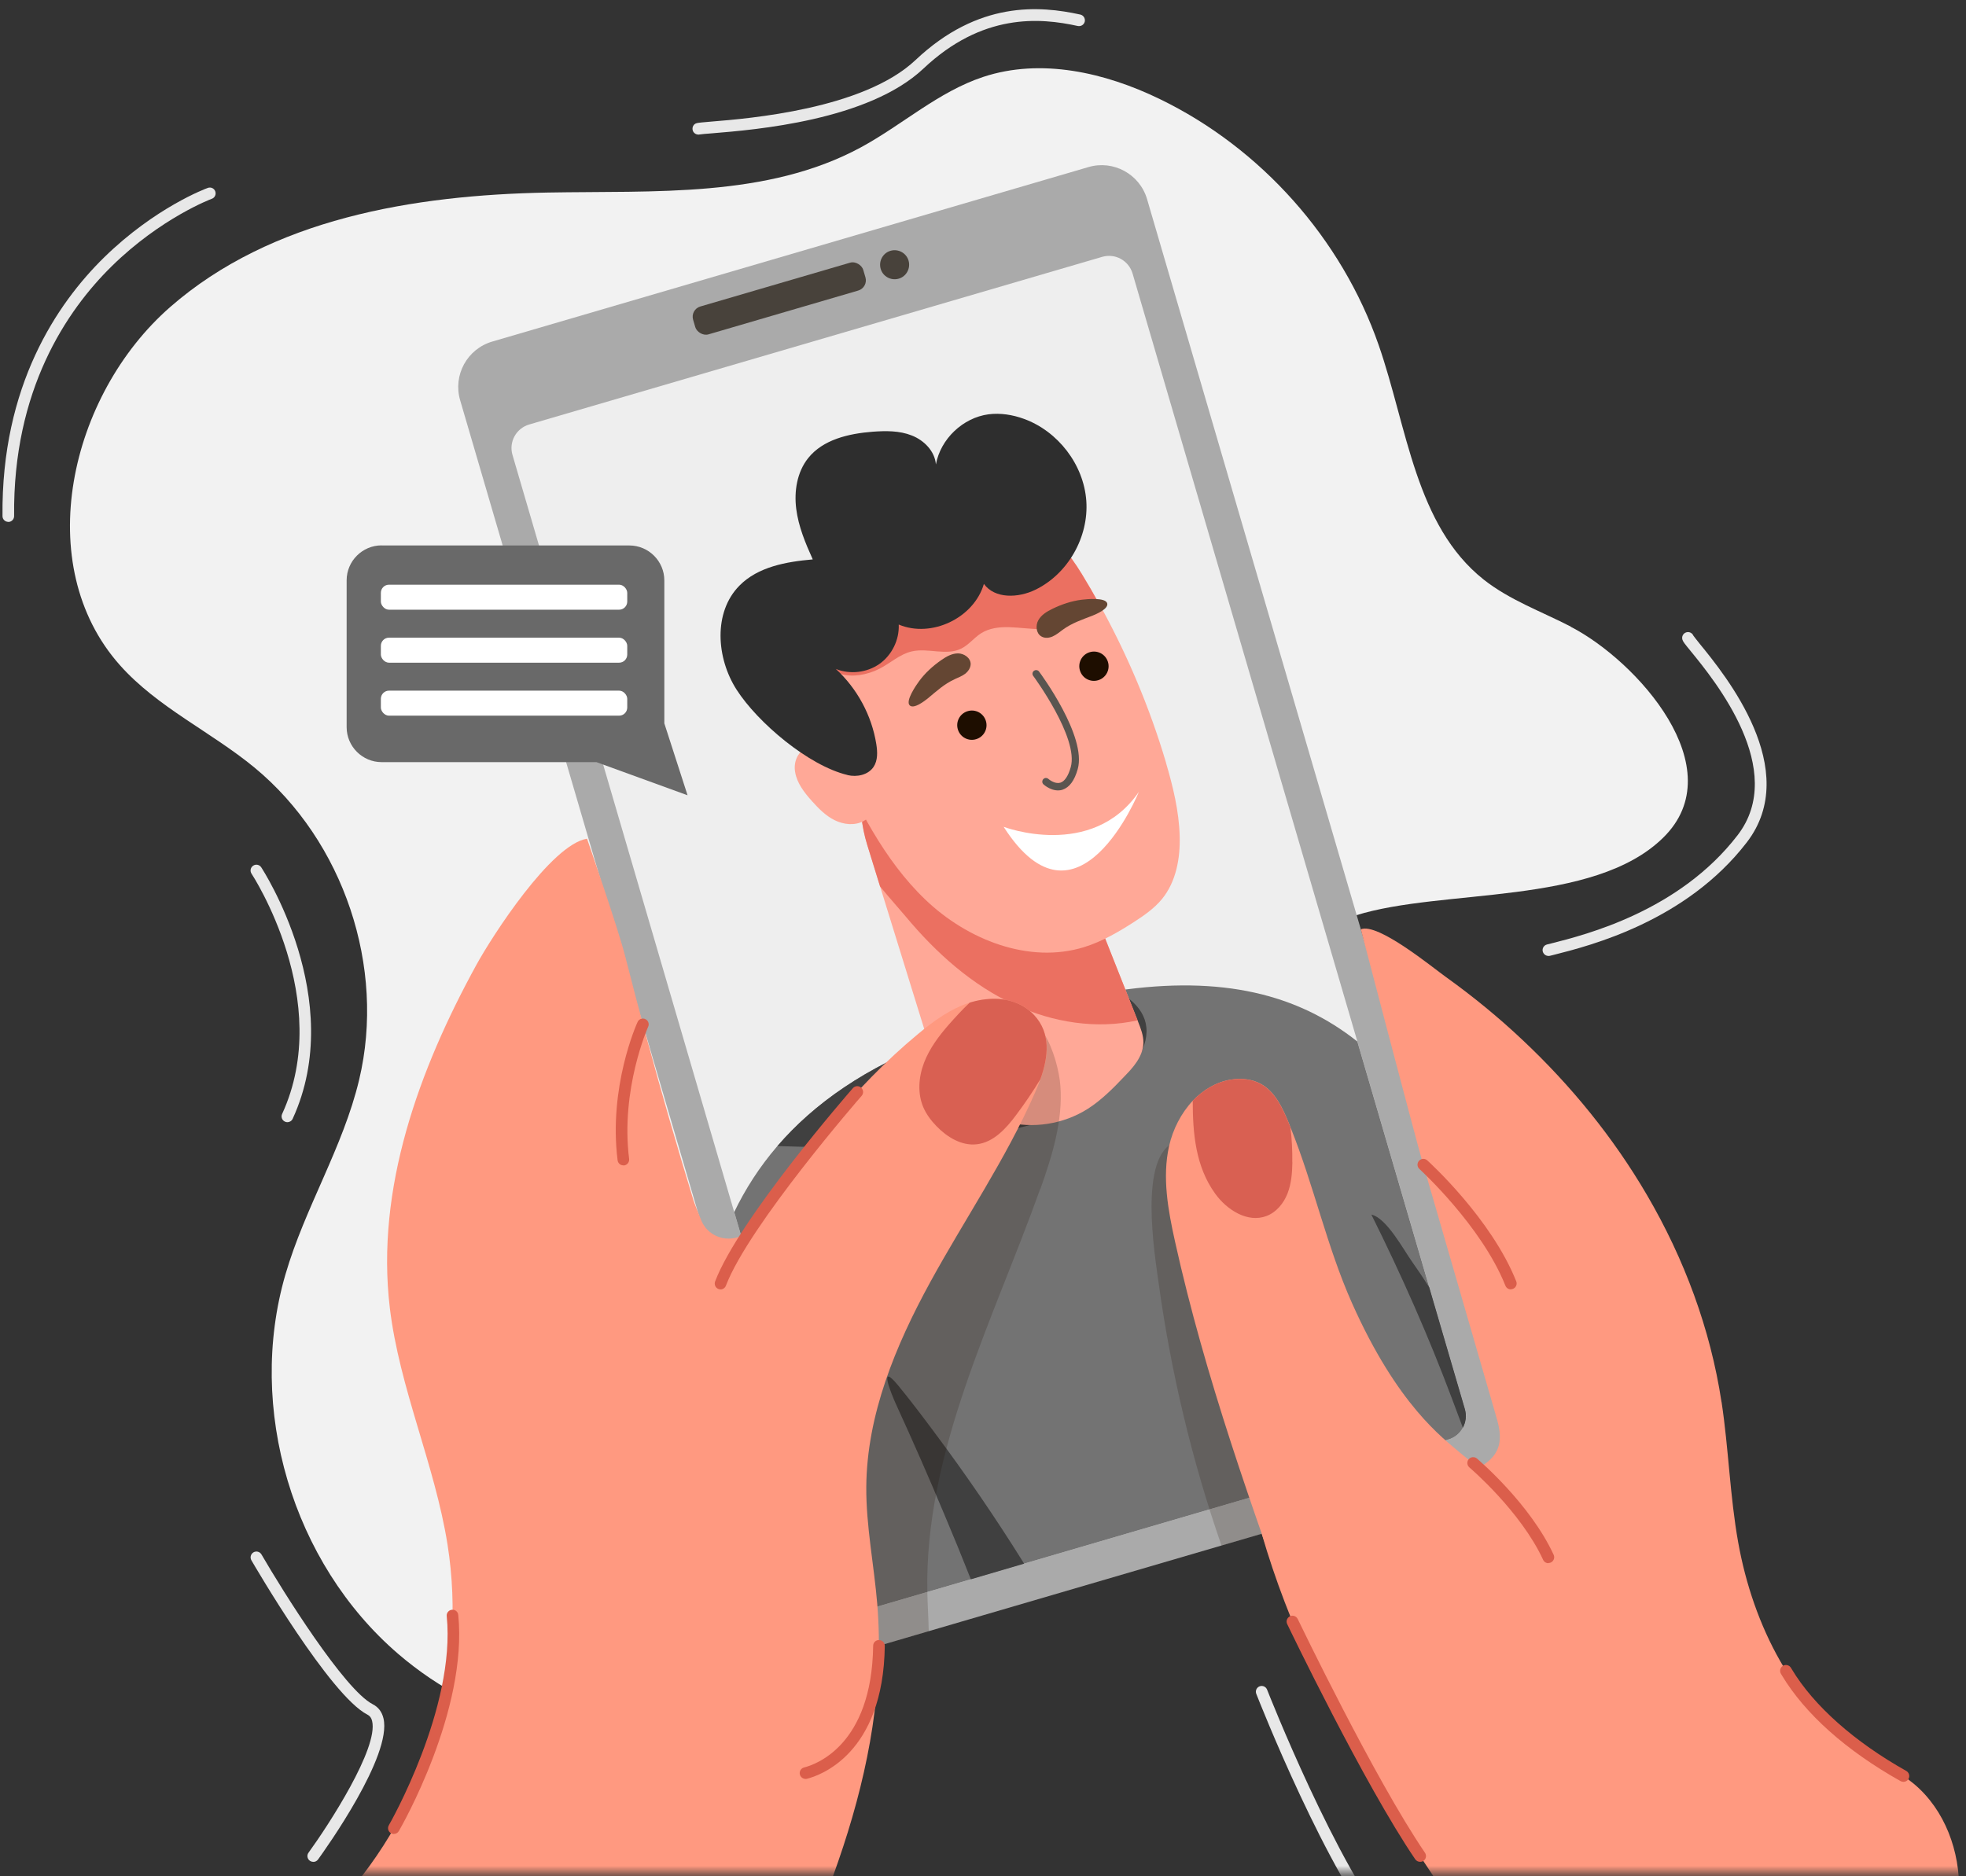 <?xml version="1.0" encoding="UTF-8"?><svg id="be" xmlns="http://www.w3.org/2000/svg" width="220" height="210" xmlns:xlink="http://www.w3.org/1999/xlink" viewBox="0 0 220 210"><rect x="0" y="0" width="220" height="210" fill="#333333" stroke="none"/><defs><mask id="bf" x="-12.73" y="-13.67" width="262.17" height="257.45" maskUnits="userSpaceOnUse"><rect x="-12.73" y="-13.67" width="262.17" height="223.38" style="fill:#fff;"/></mask></defs><g style="mask:url(#bf);"><path d="m175.79,70.14c-3.29-1.7-6.85-2.97-9.76-5.27-7.64-6.06-8.55-17.03-11.75-26.24-4.14-11.91-13.16-22.05-24.51-27.55-6.12-2.97-13.29-4.61-19.75-2.47-5.02,1.66-9.05,5.37-13.7,7.89-10.49,5.67-23.11,4.83-35.04,5.05-15.01.28-30.91,2.92-42.22,12.8-11.31,9.88-15.62,28.88-5.64,40.1,4.2,4.72,10.18,7.44,15.06,11.46,9.98,8.24,14.71,22.35,11.71,34.94-1.8,7.57-6.08,14.33-8.25,21.8-4.36,14.98.79,32.29,12.62,42.46,4.52,3.88,9.96,6.78,15.82,7.85,14.94,2.72,29.72-6.87,38.78-19.05,9.06-12.18,13.99-26.86,20.97-40.34,6.99-13.48,17.1-26.59,31.59-31.12,9.75-3.05,26.56-1.03,34.38-8.68,7.95-7.77-2.98-19.84-10.33-23.62Z" style="fill:#f2f2f2;"/><path d="m164.57,164.83l-13.55,3.96-14.33,4.19-32.77,9.59-6.07,1.78c-2.8.82-5.74-.79-6.56-3.59l-5.06-17.3L51.49,44.79c-.82-2.8.79-5.74,3.59-6.56l66.72-19.53c2.8-.82,5.74.79,6.56,3.59l39.8,135.98c.82,2.8-.79,5.74-3.59,6.56Z" style="fill:#aaa;"/><path d="m163.7,159.8c-.33.62-.91,1.11-1.64,1.32l-47.47,13.89-5.96,1.75-10.67,3.12c-1.45.43-2.98-.41-3.4-1.86l-12.4-42.36-24.81-84.74c-.43-1.46.41-2.98,1.87-3.41l64.11-18.76c1.46-.43,2.98.41,3.41,1.87l25.16,85.97,8.05,27.5,3.99,13.63c.21.73.11,1.47-.23,2.09Z" style="fill:#eee;"/><rect x="77.28" y="31.78" width="19.84" height="3.25" rx="1.19" ry="1.19" transform="translate(-5.87 25.84) rotate(-16.31)" style="fill:#48423b;"/><path d="m101.67,29.17c.25.86-.24,1.77-1.1,2.02-.86.25-1.77-.24-2.02-1.1-.25-.86.24-1.77,1.1-2.02.86-.25,1.77.24,2.02,1.1Z" style="fill:#48423b;"/><path d="m163.7,159.8c-.33.62-.91,1.11-1.64,1.32l-47.47,13.89-5.96,1.75-10.67,3.12c-1.45.43-2.98-.41-3.4-1.86l-12.4-42.36c1.24-2.58,2.83-5.06,4.84-7.4,4.08-4.74,9.89-8.85,17.98-11.88,7.61-2.84,14.23-4.64,20.04-5.5,11.76-1.73,20.22.41,26.87,5.69l8.05,27.5,3.99,13.63c.21.73.11,1.47-.23,2.09Z" style="fill:#737373;"/><path d="m127.83,117.52c-4.35,10.26-27.62,11.27-40.83,10.75,4.08-4.74,9.89-8.85,17.98-11.87,7.61-2.84,14.23-4.64,20.04-5.5,2.79,1.57,4.04,3.72,2.81,6.62Z" style="fill:#404040;"/><path d="m127.95,116.71c-.03,1.54-1.17,2.8-2.24,3.9-1.23,1.27-2.49,2.54-3.98,3.49-2.72,1.73-6.17,2.27-9.28,1.44-3.11-.82-5.85-3-7.35-5.85-.67-1.28-1.11-2.66-1.53-4.05-1.7-5.48-3.39-10.96-5.09-16.44-.48-1.54-.96-3.09-1.43-4.63-.65-2.11-.89-4.27-.57-6.29.44-2.75,1.93-5.22,4.85-6.9,2.82-1.63,6.48-1.72,9.37-.23,3.41,1.75,5.4,5.22,6.96,8.81.35.81.68,1.63,1,2.44,2.88,7.27,5.76,14.52,8.63,21.79.02.06.05.12.07.18.3.75.6,1.53.59,2.33Z" style="fill:#ffa897;"/><path d="m127.29,114.2c-4.55,1.02-9.45.24-13.7-1.72-4.81-2.21-8.85-5.83-12.23-9.89-.78-.93-1.84-2.1-2.88-3.38-.48-1.54-.96-3.09-1.43-4.63-.65-2.11-.89-4.27-.57-6.29.05-.05.1-.09.16-.14,3.57-2.9,8.79-2.32,13.23-1.07,2.67.75,5.3,1.69,7.8,2.89.35.81.68,1.63,1,2.44,2.88,7.27,5.76,14.52,8.63,21.79Z" style="fill:#eb7061;"/><path d="m130.47,85.35c.79,2.68,1.46,5.42,1.54,8.22.07,2.49-.4,5.12-1.98,7.05-.86,1.05-1.99,1.83-3.13,2.57-1.75,1.13-3.58,2.19-5.57,2.81-6.19,1.92-13.08-.82-17.76-5.29-4.69-4.48-7.6-10.45-10.33-16.33-1.24-2.66-2.49-5.43-2.48-8.37,0-1.86.51-3.69,1.31-5.37.01-.03.03-.06.04-.08,1.79-3.69,4.91-6.6,8.31-8.88,2.49-1.67,5.22-3.08,8.17-3.63,6.18-1.14,9.52,1.34,12.5,6.23.68,1.11,1.33,2.24,1.96,3.38,3.1,5.61,5.61,11.55,7.43,17.7Z" style="fill:#ffa897;"/><path d="m123.03,67.65c-.42.47-.92.87-1.45,1.22-1.53.99-3.35,1.53-5.18,1.54-2.26,0-4.74-.73-6.65.49-.77.5-1.35,1.28-2.18,1.69-1.68.84-3.73-.11-5.55.32-1.34.31-2.39,1.32-3.61,1.94-2.78,1.41-6.5,1.03-6.53-2.57,0-.56.05-1.11.16-1.66.01-.03.03-.06.04-.08,1.79-3.69,4.91-6.6,8.31-8.88,2.49-1.67,5.22-3.08,8.17-3.63,6.18-1.14,9.52,1.34,12.5,6.23.68,1.11,1.33,2.24,1.96,3.38Z" style="fill:#eb7061;"/><path d="m88.98,86.43c.21,1.23,1.02,2.27,1.85,3.2.75.84,1.56,1.67,2.57,2.17s2.26.63,3.25.09c1.6-.88,1.88-3.22,1.06-4.85-.78-1.55-2.87-3.6-4.66-3.96-2.13-.43-4.48,1-4.07,3.36Z" style="fill:#ffa897;"/><path d="m94.84,86.75c1.05.25,2.3-.01,2.91-.91.49-.73.45-1.69.31-2.56-.51-3.2-2.14-6.22-4.53-8.41,1.58.64,3.48.42,4.88-.56,1.39-.98,2.24-2.7,2.16-4.41,3.66,1.54,8.42-.73,9.53-4.55,1.23,1.7,3.86,1.58,5.75.66,3.66-1.77,6-5.91,5.71-9.96s-3.16-7.78-6.98-9.17c-1.26-.46-2.63-.68-3.96-.51-2.87.38-5.37,2.76-5.89,5.61-.12-1.48-1.32-2.7-2.7-3.24-1.38-.55-2.91-.53-4.39-.42-2.67.21-5.55.87-7.21,2.96-1.24,1.56-1.58,3.69-1.33,5.67.25,1.98,1.03,3.84,1.85,5.66-2.96.26-6.12.82-8.2,2.93-2.95,2.98-2.59,8.11-.33,11.64,2.36,3.69,8.06,8.52,12.42,9.56Z" style="fill:#2e2e2e;"/><path d="m118.91,88.39s-.03,0-.04.01c-1.08.31-2.06-.57-2.1-.61-.17-.15-.18-.41-.03-.58.15-.17.41-.18.58-.03,0,0,.69.61,1.32.42,0,0,.01,0,.02,0,.48-.15.88-.75,1.16-1.74.92-3.27-4.15-10.14-4.2-10.21-.14-.18-.1-.44.08-.57.18-.13.44-.1.57.08.22.29,5.36,7.27,4.33,10.92-.36,1.28-.93,2.06-1.7,2.3Z" style="fill:#5a5550;"/><path d="m110.32,80.68c.27.86-.21,1.78-1.08,2.05-.86.27-1.78-.21-2.05-1.08-.27-.86.21-1.78,1.08-2.05.86-.27,1.78.21,2.05,1.08Z" style="fill:#1e0e00;"/><path d="m123.98,74.08c.27.86-.21,1.78-1.08,2.05s-1.78-.21-2.05-1.08c-.27-.86.21-1.78,1.08-2.05.86-.27,1.78.21,2.05,1.08Z" style="fill:#1e0e00;"/><path d="m112.31,92.54s9.86,3.76,15.13-3.91c0,0-6.84,16.86-15.13,3.91Z" style="fill:#fff;"/><path d="m106.82,76.02c.4-.18.82-.34,1.17-.6.35-.27.63-.67.63-1.11-.01-.68-.74-1.18-1.42-1.18-.68,0-1.31.36-1.87.75-.95.66-1.83,1.46-2.51,2.4-.3.41-1.53,2.18-1.02,2.67.46.45,1.68-.51,2.02-.78.98-.81,1.83-1.61,3.01-2.15Z" style="fill:#644633;"/><path d="m118.9,70.5c-.35.26-.7.55-1.1.73-.4.18-.89.23-1.27,0-.59-.34-.67-1.22-.34-1.81.33-.6.95-.97,1.56-1.27,1.04-.51,2.17-.89,3.32-1.03.51-.06,2.65-.28,2.83.41.17.62-1.26,1.22-1.66,1.38-1.18.46-2.3.82-3.34,1.59Z" style="fill:#644633;"/><path d="m114.6,175.01l-5.96,1.75c-.95-2.41-1.93-4.81-2.94-7.2-1.73-4.13-3.53-8.24-5.4-12.31-.6-1.31-2.05-4.93.22-2.17,1.36,1.65,2.65,3.37,3.92,5.07,3.6,4.81,7,9.78,10.17,14.87Z" style="fill:#404040;"/><path d="m163.7,159.8c-.39-1.05-.79-2.1-1.18-3.15-2.67-7.13-5.68-13.91-9.06-20.71,1.7.38,3.57,3.89,4.55,5.27.67.94,1.31,1.9,1.93,2.88l3.99,13.63c.21.73.11,1.47-.23,2.09Z" style="fill:#404040;"/><path d="m116.41,133.05c-5.3,14.81-12.94,29.41-12.64,45.13.03,1.46.13,2.93.16,4.4l-6.07,1.78c-2.8.82-5.74-.79-6.56-3.59l-5.06-17.3c.8-3.67,1.88-7.29,3.19-10.79,3.53-9.49,8.61-18.31,14.1-26.78,2.13-3.27,5.06-10.04,8.53-11.96,4.16-2.29,6.35,4.38,6.6,7.59.29,3.93-.91,7.81-2.23,11.52Z" style="fill:#1e0e00; opacity:.18;"/><path d="m116.43,120.77c-.19.53-.41,1.06-.63,1.57-3.24,7.4-7.84,14.1-11.72,21.19-3.87,7.08-7.08,14.81-7.14,22.88-.03,4.4.87,8.76,1.23,13.15,1.51,18.49-6.71,36.26-14.96,52.87-.63,1.26-1.29,2.56-2.37,3.46-1.18.97-2.72,1.36-4.22,1.64-14.42,2.71-30.05-2.1-40.45-12.45-.99-.99-1.97-2.08-2.35-3.43-.9-3.22,1.85-6.18,4.12-8.64,9.8-10.63,14.41-25.85,12.14-40.14-1.43-8.99-5.38-17.47-6.46-26.51-1.58-13.32,3.24-26.61,9.69-38.37,1.74-3.18,8.36-13.47,12.38-14.12,0,0,3.45,9.92,4.28,13.19,1.55,6.1,3.2,12.17,4.94,18.22.87,3.02,1.77,6.04,2.69,9.05.11.36.45,1.19.85,2.2.98,2.47,4.31,2.85,5.82.66,5.4-7.82,11.17-15.42,18.47-21.47,1.74-1.45,3.64-2.83,5.78-3.5.93-.29,1.91-.45,2.94-.43,1.6.04,3.15.63,4.25,1.8,1.94,2.07,1.6,4.73.73,7.18Z" style="fill:#ff9980;"/><path d="m116.43,120.77c-.84,1.39-1.76,2.75-2.74,4.05-1.12,1.5-2.52,3.04-4.38,3.25-1.7.2-3.33-.8-4.52-2.03-.59-.61-1.11-1.3-1.45-2.07-.69-1.57-.55-3.41.06-5.02.61-1.6,1.66-3,2.79-4.29.72-.81,1.49-1.66,2.32-2.44.93-.29,1.91-.45,2.94-.43,1.6.04,3.15.63,4.25,1.8,1.94,2.07,1.6,4.73.73,7.18Z" style="fill:#d96052;"/><path d="m151.02,168.8l-14.33,4.19c-3.31-9.54-5.66-19.4-7.04-29.4-.43-3.17-2.3-14.29,1.88-15.78,4.14-1.48,5.63,5.6,6.26,7.96,1.28,4.81,3.18,9.44,5.2,13.99,2.78,6.28,5.88,12.51,8.04,19.04Z" style="fill:#1e0e00; opacity:.18;"/><path d="m192.65,156.93c.79,5.22.93,10.52,1.86,15.71,1.66,9.25,6.21,18.4,14.12,23.47,1.86,1.19,3.88,2.15,5.57,3.57,3.45,2.9,5.15,7.57,5.02,12.07-.12,4.51-1.92,8.85-4.46,12.57-4.39,6.41-11.11,11.19-18.61,13.22-4.98,1.35-10.58,1.44-15.04-1.16-3.33-1.95-5.68-5.16-7.93-8.29-12.65-17.55-25.98-35.64-31.99-56.43,6.59-1.82,12.97-3.9,19.56-5.73,2.72-.75,6.6-1.68,7.04-4.47.17-1.07-.13-2.15-.44-3.19-2.7-9.31-5.39-18.62-8.09-27.93-.91-3.13-6.98-26.33-6.98-26.33,1.9-.78,8.03,4.28,9.55,5.36,3.01,2.16,5.88,4.51,8.57,7.05,5.41,5.09,10.15,10.91,13.9,17.33,4.17,7.13,7.1,14.99,8.34,23.16Z" style="fill:#ff9980;"/><path d="m168.56,176.09c.43,2.89.72,5.85.2,8.72-.51,2.87-1.92,5.69-4.31,7.36-2.47,1.73-5.74,2.06-8.67,1.36-5.67-1.37-8.49-4.78-10.38-10.04-5.26-14.64-10.54-29.33-13.91-44.52-.78-3.52-1.45-7.18-.67-10.69.42-1.87,1.35-3.7,2.66-5.09,1.16-1.21,2.61-2.09,4.27-2.36,1.13-.18,2.34-.07,3.34.48,1.6.88,2.43,2.68,3.13,4.38.07.17.14.34.2.51,2.59,6.42,4.04,13.28,6.86,19.62,5.11,11.49,10.21,15.14,12.05,16.73,2.59,2.23,5.37,3.4,7.09,6.36,1.31,2.26-2.25,4.59-1.87,7.17Z" style="fill:#ff9980;"/><path d="m144.62,130.07c-.02,1.19-.11,2.39-.54,3.5-.43,1.11-1.25,2.11-2.36,2.53-2.09.8-4.42-.67-5.73-2.49-2.21-3.05-2.52-6.77-2.52-10.41,1.16-1.21,2.61-2.09,4.27-2.36,1.13-.18,2.34-.07,3.34.48,1.6.88,2.43,2.68,3.13,4.38.07.17.14.34.2.51.15,1.28.22,2.58.2,3.87Z" style="fill:#d96052;"/><path d="m42.7,61.05h27.73c2.15,0,3.91,1.76,3.91,3.91v16l2.6,8.05-10.2-3.71h-24.04c-2.15,0-3.91-1.76-3.91-3.91v-16.44c0-2.15,1.76-3.91,3.91-3.91Z" style="fill:#696969;"/><rect x="42.61" y="65.43" width="27.57" height="2.8" rx=".91" ry=".91" transform="translate(112.8 133.67) rotate(180)" style="fill:#fff;"/><rect x="42.61" y="71.37" width="27.57" height="2.8" rx=".91" ry=".91" transform="translate(112.8 145.54) rotate(180)" style="fill:#fff;"/><rect x="42.61" y="77.31" width="27.57" height="2.8" rx=".91" ry=".91" transform="translate(112.8 157.41) rotate(180)" style="fill:#fff;"/><path d="m69.75,130.43c-.32,0-.6-.24-.64-.57-1.02-8.18,2.1-15.19,2.24-15.48.15-.33.53-.47.86-.32.33.15.47.53.32.86-.03.07-3.11,6.98-2.13,14.79.04.36-.21.68-.56.73-.03,0-.05,0-.08,0Z" style="fill:#db5e4b;"/><path d="m80.63,144.31c-.08,0-.15-.01-.23-.04-.34-.13-.5-.5-.38-.84,2.65-6.97,14.9-21.05,15.42-21.64.24-.27.65-.3.92-.06.27.24.3.65.06.92-.13.14-12.62,14.5-15.19,21.25-.1.26-.35.42-.61.42Z" style="fill:#db5e4b;"/><path d="m90.14,199.1c-.29,0-.56-.2-.63-.49-.09-.35.12-.7.47-.79,1.27-.32,7.58-2.46,7.73-13.62,0-.36.29-.65.66-.64.36,0,.65.3.64.66-.16,12.12-7.29,14.51-8.72,14.87-.05.01-.11.02-.16.02Z" style="fill:#db5e4b;"/><path d="m44.07,205.27c-.11,0-.22-.03-.32-.09-.31-.18-.42-.58-.24-.89.08-.13,7.51-13.13,6.48-23.41-.04-.36.23-.68.58-.71.36-.04.68.22.71.58,1.07,10.7-6.33,23.65-6.65,24.19-.12.21-.34.32-.56.32Z" style="fill:#db5e4b;"/><path d="m158.91,208.38c-.21,0-.41-.1-.54-.28-5.71-8.38-14.25-26.15-14.33-26.33-.16-.32-.02-.71.31-.87s.71-.02.87.31c.09.18,8.59,17.87,14.24,26.16.2.3.13.7-.17.9-.11.08-.24.11-.37.11Z" style="fill:#db5e4b;"/><path d="m173.27,174.96c-.25,0-.48-.14-.59-.38-2.51-5.44-8.19-10.29-8.25-10.34-.27-.23-.31-.64-.08-.92.23-.27.64-.31.92-.08.24.21,5.96,5.08,8.59,10.78.15.33,0,.71-.32.86-.09.04-.18.06-.27.06Z" style="fill:#db5e4b;"/><path d="m169.06,144.31c-.26,0-.5-.16-.6-.41-2.68-6.72-9.55-12.99-9.62-13.06-.27-.24-.29-.65-.05-.92.24-.27.65-.29.92-.05.29.26,7.17,6.54,9.96,13.54.13.33-.03.71-.36.84-.08.03-.16.05-.24.05Z" style="fill:#db5e4b;"/><path d="m213,199.43c-.11,0-.22-.03-.32-.08-6.09-3.42-10.68-7.51-13.29-11.85-.04-.06-.07-.11-.09-.15-.19-.3-.1-.71.2-.9.3-.19.71-.1.9.2.03.04.06.1.11.18,2.45,4.08,7,8.12,12.81,11.38.31.18.42.57.25.89-.12.21-.34.33-.57.33Z" style="fill:#db5e4b;"/><path d="m.93,58.41c-.36,0-.65-.29-.65-.64-.15-14.58,6.1-23.79,11.36-28.95,5.71-5.59,11.38-7.71,11.62-7.79.34-.12.71.05.83.39.12.34-.05.71-.39.83-.06.02-5.68,2.13-11.19,7.54-5.07,4.98-11.08,13.88-10.93,27.97,0,.36-.28.65-.64.66h0Z" style="fill:#e8e8e8;"/><path d="m32.16,125.6c-.09,0-.18-.02-.27-.06-.33-.15-.47-.54-.32-.86,5.85-12.72-3.33-26.75-3.42-26.89-.2-.3-.12-.7.18-.9.3-.2.7-.12.9.18.1.15,9.67,14.77,3.52,28.15-.11.24-.35.38-.59.38Z" style="fill:#e8e8e8;"/><path d="m78.14,15.06c-.29,0-.56-.2-.63-.5-.08-.35.12-.7.47-.78.22-.05.63-.09,1.61-.17,4.21-.34,17.02-1.39,22.85-6.88C109.48.07,116.34.63,120.89,1.63c.35.08.57.42.5.78-.08.35-.42.57-.78.5-4.26-.94-10.68-1.46-17.28,4.77-6.16,5.81-18.86,6.85-23.64,7.24-.65.05-1.26.1-1.4.13-.05.01-.1.02-.15.02Z" style="fill:#e8e8e8;"/><path d="m173.27,106.99c-.29,0-.55-.2-.63-.49-.09-.35.12-.7.47-.79l.44-.11c3.93-.99,14.36-3.63,20.89-12.12,5.62-7.3-2.56-17.32-5.25-20.61-.67-.82-.85-1.04-.92-1.27-.11-.34.07-.71.41-.82.33-.11.68.05.81.36.08.12.4.52.71.91,2.85,3.49,11.52,14.11,5.27,22.23-6.81,8.85-17.56,11.57-21.6,12.59l-.44.11c-.05.01-.11.02-.16.02Zm16.22-35.84s0,.02.01.03c0,0,0-.02-.01-.03Z" style="fill:#e8e8e8;"/><path d="m155.63,217.75c-.18,0-.37-.08-.5-.23-6.64-7.8-14.23-27.13-14.55-27.94-.13-.33.03-.71.37-.84.34-.13.71.04.84.37.08.2,7.83,19.94,14.33,27.57.23.27.2.68-.07.92-.12.1-.27.16-.42.16Z" style="fill:#e8e8e8;"/><path d="m35.05,208.38c-.13,0-.27-.04-.38-.12-.29-.21-.36-.62-.14-.91,2.23-3.07,7.84-11.69,7.11-14.73-.08-.35-.25-.57-.52-.71-4.17-2.12-12.63-16.66-12.99-17.28-.18-.31-.07-.71.24-.89.31-.18.71-.07.89.24,2.39,4.12,9.28,15.15,12.46,16.77.61.31,1.02.85,1.19,1.57,1,4.17-6.47,14.62-7.32,15.8-.13.18-.33.27-.53.27Z" style="fill:#e8e8e8;"/></g></svg>